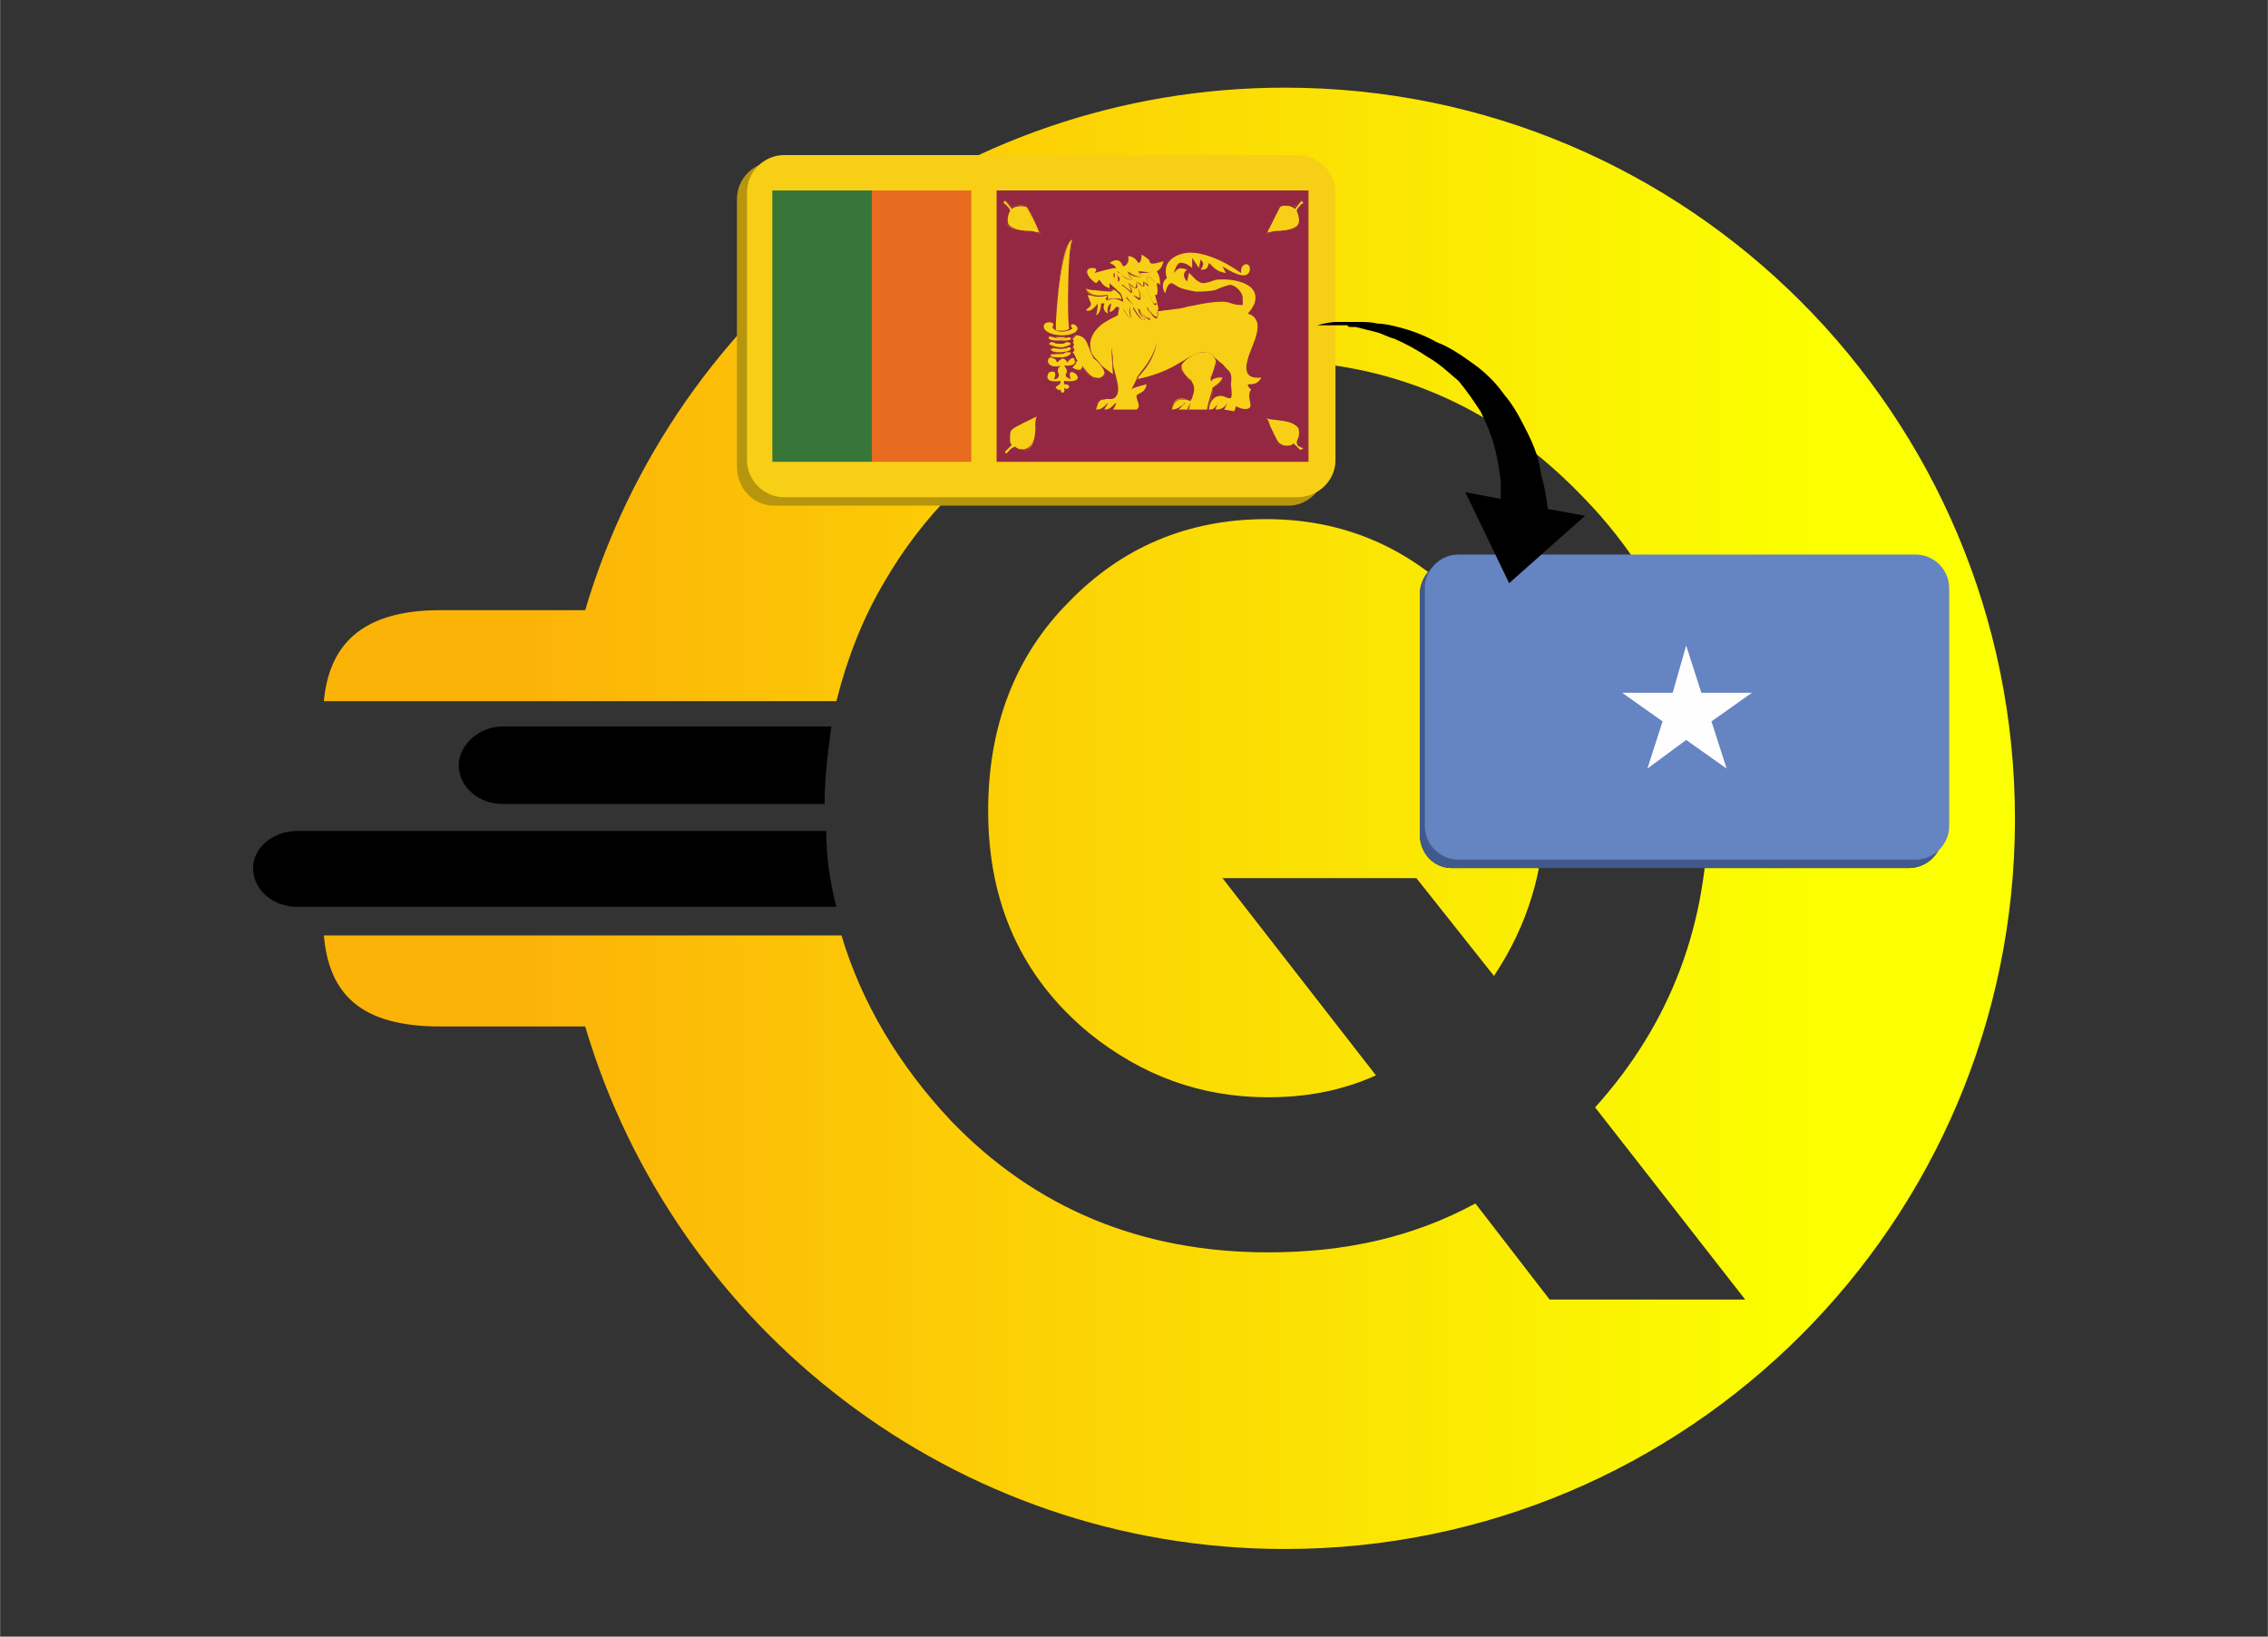 <?xml version="1.0" encoding="UTF-8"?>
<!DOCTYPE svg PUBLIC "-//W3C//DTD SVG 1.1//EN" "http://www.w3.org/Graphics/SVG/1.1/DTD/svg11.dtd">
<!-- Creator: CorelDRAW X7 -->
<svg xmlns="http://www.w3.org/2000/svg" xml:space="preserve" width="38.705mm" height="27.939mm" version="1.1" style="shape-rendering:geometricPrecision; text-rendering:geometricPrecision; image-rendering:optimizeQuality; fill-rule:evenodd; clip-rule:evenodd"
viewBox="0 0 1345 971"
 xmlns:xlink="http://www.w3.org/1999/xlink">
 <rect x="0" y="0" width="1345" height="971" fill="#333333" stroke="none"/>
 <defs>
  <style type="text/css">
   <![CDATA[
    .fil0 {fill:none}
    .fil6 {fill:#FEFEFE}
    .fil3 {fill:#2B2A29}
    .fil9 {fill:#E96B1F}
    .fil8 {fill:#F8CF17}
    .fil7 {fill:#B7960E}
    .fil11 {fill:#942842}
    .fil5 {fill:#6584C2}
    .fil4 {fill:#415A8B}
    .fil10 {fill:#377539}
    .fil2 {fill:black;fill-rule:nonzero}
    .fil1 {fill:url(#id4)}
   ]]>
  </style>
     <clipPath id="id0">
      <path d="M861 333l271 0c11,0 20,9 20,20l0 142c0,11 -9,20 -20,20l-271 0c-11,0 -19,-9 -19,-20l0 -142c0,-11 8,-20 19,-20z"/>
     </clipPath>
     <clipPath id="id1">
      <path d="M865 329l271 0c11,0 20,9 20,20l0 141c0,11 -9,20 -20,20l-271 0c-11,0 -20,-9 -20,-20l0 -141c0,-11 9,-20 20,-20z"/>
     </clipPath>
     <clipPath id="id2">
      <path d="M459 96l305 0c12,0 22,10 22,22l0 159c0,13 -10,23 -22,23l-305 0c-12,0 -22,-10 -22,-23l0 -159c0,-12 10,-22 22,-22z"/>
     </clipPath>
     <clipPath id="id3">
      <path d="M465 92l304 0c13,0 23,10 23,22l0 159c0,12 -10,22 -23,22l-304 0c-12,0 -22,-10 -22,-22l0 -159c0,-12 10,-22 22,-22z"/>
     </clipPath>
  <linearGradient id="id4" gradientUnits="userSpaceOnUse" x1="312.179" y1="485.548" x2="1074.6" y2="485.548">
   <stop offset="0" style="stop-opacity:1; stop-color:#FCB308"/>
   <stop offset="1" style="stop-opacity:1; stop-color:#FBFF00"/>
  </linearGradient>
 </defs>
 <g id="Layer_x0020_1">
  <rect class="fil0" width="1345" height="971"/>
  <g id="_1022861240">
   <g>
    <path class="fil1" d="M762 52c239,0 433,194 433,434 0,239 -194,433 -433,433 -196,0 -362,-131 -415,-310l-86 0c-48,0 -66,-20 -69,-54l307 0c12,40 34,77 65,110 50,52 113,78 188,78 46,0 86,-9 123,-29l44 57 116 0 -89 -114c45,-50 67,-109 67,-177 0,-74 -26,-137 -77,-188 -51,-52 -113,-78 -184,-78 -47,0 -91,12 -132,36 -41,24 -73,56 -96,96 -13,22 -22,46 -28,70l-304 0c3,-32 21,-54 69,-54l86 0c53,-179 219,-310 415,-310zm124 527c20,-30 30,-63 30,-99 0,-48 -16,-89 -48,-122 -32,-33 -71,-50 -117,-50 -47,0 -86,17 -117,49 -32,32 -48,74 -48,124 0,55 20,99 60,132 31,25 66,38 106,38 23,0 44,-4 64,-13l-91 -117 115 0 46 58z"/>
    <path class="fil2" d="M298 477c-14,0 -26,-10 -26,-23 0,-12 12,-23 26,-23l195 0c-2,15 -4,30 -4,46l-191 0z"/>
    <path class="fil2" d="M176 538c-14,0 -26,-10 -26,-23 0,-12 12,-22 26,-22l314 0c0,15 2,30 6,45l-320 0z"/>
   </g>
   <g>
    <path class="fil3" d="M861 333l271 0c11,0 20,9 20,20l0 142c0,11 -9,20 -20,20l-271 0c-11,0 -19,-9 -19,-20l0 -142c0,-11 8,-20 19,-20z"/>
    <g style="clip-path:url(#id0)">
     <g>
      <polygon id="1" class="fil4" points="835,519 1159,519 1159,329 835,329 "/>
     </g>
    </g>
    <path class="fil0" d="M861 333l271 0c11,0 20,9 20,20l0 142c0,11 -9,20 -20,20l-271 0c-11,0 -19,-9 -19,-20l0 -142c0,-11 8,-20 19,-20z"/>
    <g>
    </g>
    <g style="clip-path:url(#id1)">
     <g>
      <g>
       <polygon class="fil5" points="845,510 1156,510 1156,329 845,329 "/>
       <polygon class="fil6" points="1000,383 1009,411 1039,411 1015,428 1024,456 1000,439 977,456 986,428 962,411 992,411 "/>
      </g>
     </g>
    </g>
    <path class="fil0" d="M865 329l271 0c11,0 20,9 20,20l0 141c0,11 -9,20 -20,20l-271 0c-11,0 -20,-9 -20,-20l0 -141c0,-11 9,-20 20,-20z"/>
   </g>
   <g id="_1022861360">
    <g>
    </g>
    <g style="clip-path:url(#id2)">
     <g id="_1022866976">
      <polygon class="fil7" points="431,303 792,303 792,93 431,93 "/>
     </g>
    </g>
    <path class="fil0" d="M459 96l305 0c12,0 22,10 22,22l0 159c0,13 -10,23 -22,23l-305 0c-12,0 -22,-10 -22,-23l0 -159c0,-12 10,-22 22,-22z"/>
    <g>
    </g>
    <g style="clip-path:url(#id3)">
     <g>
      <g id="_1022862056">
       <polygon class="fil8" points="443,295 792,295 792,92 443,92 "/>
       <polygon class="fil9" points="517,113 576,113 576,274 517,274 "/>
       <polygon class="fil10" points="458,113 517,113 517,274 458,274 "/>
       <polygon class="fil11" points="591,113 776,113 776,274 591,274 "/>
       <path class="fil8" d="M662 188l3 0c0,0 -4,3 -3,7 4,-6 5,-5 5,-5 -1,2 -3,3 -1,7 1,-4 4,-7 4,-7 0,0 -1,4 1,8 1,-4 3,-7 3,-7 0,0 0,4 2,6 1,-2 2,-5 2,-5 0,0 3,5 4,6 2,-4 2,-6 2,-6 0,0 5,4 9,2 -3,-2 -5,-5 -5,-5 0,0 7,3 10,2 -3,-3 -10,-6 -10,-6 0,0 6,2 7,1 -1,-1 -3,-2 -3,-2l-30 4z"/>
       <path class="fil11" d="M671 198c-2,-3 -2,-7 -1,-8 -1,1 -3,4 -4,7 -2,-4 0,-5 1,-6l0 -1c0,0 -2,0 -5,5 -1,-4 3,-7 3,-7l-3 0c0,0 0,0 0,0 0,0 0,0 0,0l3 0c0,0 -3,3 -3,7 2,-4 4,-5 5,-5 0,0 0,0 0,0l0 1c-1,1 -3,3 -1,6 1,-4 4,-7 4,-7 0,0 -1,4 1,8 1,-4 3,-7 3,-7 0,0 0,4 2,6 1,-2 2,-5 2,-5 0,0 3,5 4,5 1,-3 1,-5 1,-5 1,0 4,2 7,2 1,0 2,0 3,-1 -4,-1 -5,-4 -5,-4 0,0 5,2 8,2 1,0 2,0 2,-1 -3,-1 -10,-5 -10,-5 0,0 5,1 6,1 1,0 1,0 1,0 -1,-1 -3,-2 -3,-2 0,0 2,1 3,2 -1,1 -3,0 -5,0 2,1 6,3 8,4 -2,2 -9,0 -10,-1 1,1 2,3 5,4 -4,3 -9,0 -9,-1 0,0 0,3 -2,6 -1,-1 -4,-5 -4,-6 0,1 -1,4 -2,5 -2,-2 -2,-5 -2,-6 0,1 -2,4 -3,7l0 0z"/>
       <path class="fil8" d="M704 150c10,-1 24,6 32,12 0,-2 0,-4 2,-5 2,-1 4,1 3,4 -2,6 -13,-1 -16,-3l2 4c-5,-1 -6,-2 -10,-6 -1,3 -1,4 -5,4 2,-3 2,-4 0,-6l-1 5 -4 -6 0 6c-1,-1 -4,-3 -6,-3 -3,-1 -4,4 -5,6 2,-2 3,-4 8,-2 -3,2 -2,5 0,7 0,0 1,-4 1,-5 2,1 4,5 8,6 3,0 5,-1 8,-2 8,-1 27,1 23,14 -1,2 -2,4 -4,6 12,4 2,19 0,27 -2,7 -1,12 8,11 -2,4 -5,4 -8,4 0,0 0,2 2,3 -3,4 1,9 -1,11 -3,2 -8,-1 -8,-1l-1 3c0,0 -6,-1 -6,-1 0,0 2,-4 2,-4 -2,3 -4,4 -7,4 0,0 0,-2 2,-4 -3,3 -3,4 -6,4 0,-4 3,-9 8,-8 1,0 4,2 5,1 1,-1 0,-7 0,-8 1,-8 -1,-7 -5,-12 -3,-2 -6,-6 -10,-7 -4,-1 -11,4 -15,6 -8,5 -16,8 -26,10 0,0 1,0 1,-1 0,-1 9,-8 11,-21 -3,13 -12,19 -12,22 -1,2 -3,6 -3,6 1,-1 5,-2 9,-3 -1,6 -6,5 -6,7 0,3 3,6 0,8l-14 0c0,0 2,-3 2,-4 -2,1 -3,4 -7,4 0,-1 2,-3 2,-4 -3,3 -4,4 -7,4 1,-3 1,-6 5,-6 2,-1 5,1 7,-2 3,-4 -1,-13 -2,-19 0,-4 0,-5 -1,-10l1 16c-4,-3 -7,-5 -10,-8 -6,-8 -4,-16 4,-22 3,-2 5,-3 9,-5 0,-3 2,-5 -1,-5 -1,1 -2,3 -4,3l1 -5c0,0 -3,1 -2,6 -4,-2 -2,-6 -2,-6l-2 0c0,0 0,6 -3,7 1,-3 1,-7 1,-7 0,0 -4,6 -7,4 2,-2 3,-2 3,-4 -1,-2 -2,-5 -2,-5 1,0 8,2 12,0 -1,1 -1,3 -1,3 5,-1 6,-1 10,1 -1,-6 -4,-7 -8,-11l0 3c-3,-1 -4,-2 -6,-5l-2 2c-5,-3 -8,-9 -2,-9 4,0 1,3 1,3 0,0 10,-3 13,-3 0,0 -1,-2 -4,-3 3,-2 6,-3 8,2 2,0 4,-3 3,-6 3,0 5,2 6,4 1,0 2,-1 2,-5 3,2 5,3 5,5 2,1 4,0 8,-1 -1,3 -1,4 -4,6 2,3 2,6 2,8 -1,-1 -1,-1 -2,-1 0,1 1,5 0,7l-1 0 2 8 -1 3c6,-3 12,-2 18,-4 6,-1 13,-3 21,-3 5,0 5,2 12,2l0 -4c0,-3 -3,-7 -7,-8 -2,0 -7,2 -9,3 -4,1 -9,1 -12,1 -11,-2 -10,-3 -14,-5 -2,0 -3,2 -4,6 -2,-3 -2,-7 1,-9 -3,-9 4,-14 12,-15l0 0z"/>
       <path class="fil8" d="M707 227c-2,-3 -8,-7 -6,-11 3,-5 17,-12 20,-2 1,2 -2,9 -3,12 1,-1 3,-3 7,-2 -1,4 -6,6 -6,6 1,2 -3,13 -3,13l-12 0 2 -3 -2 3 -5 0 4 -4c0,0 -4,4 -8,4 1,-7 5,-8 11,-5 1,-4 3,-8 1,-11l0 0z"/>
       <path class="fil11" d="M702 240l-3 3 5 0 2 -4 -1 4 11 0c-1,0 3,-11 3,-13 0,0 5,-3 6,-6 -1,0 -1,0 -2,0 -2,0 -3,1 -4,1 0,1 0,1 -1,1l0 -2c1,-2 3,-8 3,-10 -1,-4 -4,-5 -7,-5 -5,0 -11,4 -13,7 -1,3 2,6 4,8 1,1 2,2 2,3 2,3 1,6 0,9 0,1 -1,1 -1,2 -2,-1 -4,-1 -5,-1 -3,0 -5,2 -6,6 4,0 8,-4 8,-4l0 0c0,0 -1,0 -1,1l0 0zm-7 3l0 0c1,-6 5,-8 11,-5 0,-1 0,-1 0,-2 1,-3 2,-6 1,-9 -1,-1 -1,-2 -2,-3 -2,-2 -5,-5 -4,-9 2,-2 8,-6 13,-6 4,0 6,2 7,5 1,2 -1,7 -2,11l-1 1c0,-1 1,-1 1,-1 1,-1 3,-2 6,-1 -1,4 -6,6 -6,6 1,2 -3,13 -3,13l-12 0 2 -4 -2 4 -5 0 3 -3c-2,1 -4,3 -7,3l0 0z"/>
       <path class="fil8" d="M661 162c-1,1 0,6 2,5 2,-1 -1,-5 -2,-5l0 0z"/>
       <path class="fil11" d="M661 162c0,1 0,2 0,3 0,1 1,2 1,2l0 0 1 0c0,-1 0,-1 0,-2 0,-1 -1,-3 -2,-3zm1 5c0,0 -1,-1 -1,-2 -1,-1 -1,-3 0,-3 1,0 2,2 3,3 0,1 0,2 -1,2l-1 0z"/>
       <path class="fil8" d="M662 161c2,1 6,5 10,5 -3,-3 -3,-5 -3,-5 2,2 7,4 9,3 -2,-1 -2,-1 -3,-3 3,1 6,1 8,0l-21 0z"/>
       <path class="fil11" d="M671 166c-3,0 -5,-2 -7,-4 -1,0 -1,-1 -2,-1 0,0 0,0 0,0 0,0 0,-1 0,0 1,0 1,0 2,1 2,2 5,4 8,4 -3,-3 -3,-4 -3,-5 2,2 7,4 9,3l0 0c-2,-1 -2,-1 -3,-3l1 0c2,0 5,1 7,0 -2,1 -5,1 -7,1l-1 -1c1,1 1,2 3,3l0 0c-2,1 -7,0 -9,-2 0,0 0,2 3,4 0,0 -1,0 -1,0l0 0z"/>
       <path class="fil8" d="M666 187l1 -4c0,0 2,6 4,6 -2,-4 -1,-7 -1,-7l-4 5z"/>
       <path class="fil11" d="M671 189c-2,0 -4,-5 -5,-6l0 4c0,0 0,0 0,0 0,0 0,0 0,0l0 -4c1,2 3,6 5,6 -2,-4 -1,-7 -1,-7 0,0 0,3 1,7 0,0 0,0 0,0l0 0z"/>
       <path class="fil8" d="M672 182c0,0 4,9 7,8 -4,-3 -3,-7 -3,-7 0,0 1,5 6,7 0,-3 -2,-8 -2,-8 0,0 4,6 6,7 1,-2 1,-4 1,-4l-15 -3z"/>
       <path class="fil11" d="M678 190c0,0 0,0 0,0 -3,-1 -6,-7 -6,-7 0,-1 0,-1 0,-1 0,0 0,0 0,0 0,0 4,7 6,8 0,0 0,0 1,-1 -4,-2 -4,-6 -4,-6 1,0 2,5 7,6 0,-2 -2,-7 -2,-7 0,0 0,0 0,0 0,0 0,0 0,0 2,2 4,6 6,6 1,-1 0,-3 0,-3l0 0c1,0 1,2 0,4 -2,0 -4,-4 -5,-6 0,2 1,5 1,7 -4,-2 -6,-5 -6,-7 0,1 0,4 3,6 0,1 -1,1 -1,1l0 0z"/>
       <path class="fil8" d="M668 176l4 5 0 -6c0,0 3,3 4,3 1,0 -1,-7 -1,-7 0,0 5,7 5,7 0,0 0,-7 0,-7 0,0 4,10 5,10 1,0 1,-2 1,-2l-18 -3z"/>
       <path class="fil11" d="M672 181l-4 -4c0,0 0,-1 0,-1 0,0 0,0 0,0l4 5 0 -6c2,1 4,2 4,2 0,0 0,-3 -1,-6 2,3 5,7 5,7 0,0 0,-4 0,-7 2,5 4,10 5,9 0,0 1,0 1,0 0,0 0,-1 0,-1 0,0 0,1 0,1 0,1 -1,1 -1,1l0 0c-1,0 -4,-7 -5,-10 0,7 0,7 0,7 0,0 0,0 -5,-7 1,2 2,6 1,7 -1,0 -3,-2 -4,-3l0 6z"/>
       <path class="fil8" d="M666 169c0,0 5,5 5,4 1,0 -2,-5 -2,-5 0,0 3,3 4,3 2,0 1,-4 1,-4 0,0 3,3 4,3 1,0 0,-3 0,-3 0,0 3,2 3,2 0,0 -1,-6 -1,-6 0,0 6,5 6,5l-20 1z"/>
       <path class="fil11" d="M671 174c0,0 -3,-3 -6,-5 0,0 0,0 0,0 0,0 1,0 1,0 2,2 5,4 5,4l0 0c0,0 -1,-3 -2,-5 1,0 4,3 4,3 1,-1 1,-3 1,-4 2,1 4,3 4,3 0,0 0,-2 0,-3 2,1 3,2 3,2 0,0 -1,-4 -1,-6 2,2 6,5 6,5 0,0 0,0 -6,-5 1,6 1,6 1,7 0,0 0,0 -3,-3 1,1 1,3 0,3 -1,0 -3,-2 -4,-3 0,1 1,3 0,4 0,0 -1,0 -1,0 -1,0 -4,-3 -4,-3 2,3 3,5 2,6 0,0 0,0 0,0l0 0z"/>
       <path class="fil8" d="M644 171c0,0 1,7 12,4 1,-1 1,2 1,3 0,0 5,-2 9,0 -1,-2 -2,-4 -5,-6 -1,0 -2,0 -2,0 0,0 -13,1 -15,-1l0 0z"/>
       <path class="fil11" d="M666 179c0,0 0,0 0,0 -2,-1 -3,-2 -5,-2 -2,0 -3,1 -4,1 0,0 0,0 0,0 0,0 -1,0 -1,0l0 -1c0,0 1,-2 0,-2 -2,1 -3,1 -5,1 -3,0 -6,-2 -7,-5 0,0 0,0 0,0 2,4 6,5 12,4l1 0c0,0 0,1 0,2l0 1c1,-1 2,-1 4,-1 2,0 3,0 4,1 0,-3 -1,-4 -4,-6 0,0 0,0 0,0 -1,0 -2,1 -2,1 -3,0 -13,-1 -15,-2 0,0 0,0 0,0 0,-1 0,-1 0,-1 2,2 9,2 15,2 0,0 1,0 2,0 0,0 0,0 0,0 4,1 4,3 5,6 0,0 0,1 0,1 0,0 0,0 0,0l0 0z"/>
       <path class="fil8" d="M638 215c0,0 0,1 -2,3 1,1 4,2 5,2 1,-1 1,-3 1,-3 1,3 5,7 8,8 3,0 5,-1 5,-4 0,-2 -4,-7 -6,-8 -4,-5 -3,-15 -12,-14 0,0 0,1 -1,2 1,1 1,2 0,2 1,1 1,2 0,3 1,1 2,2 0,3 2,2 2,5 2,6l0 0z"/>
       <path class="fil11" d="M642 217c3,4 5,7 8,7 2,1 5,-1 5,-3 0,-2 -4,-7 -6,-8 -1,-2 -2,-4 -3,-6 -2,-5 -3,-9 -8,-8 -1,1 -1,2 -2,2 1,0 1,1 1,2 0,0 -1,0 -1,0 1,1 1,2 1,2 0,0 -1,1 -1,1 0,0 0,0 0,0 1,1 1,1 1,2 0,0 -1,0 -1,1 2,2 2,4 3,5 -1,1 -1,1 -1,2 -1,0 -1,1 -2,2 1,1 4,2 5,1 0,0 1,-1 1,-2l0 0zm9 8c0,0 -1,0 -1,0 -3,-1 -5,-3 -8,-8 0,1 0,2 -1,3 0,0 0,0 -1,0l0 0c-1,0 -3,-1 -4,-2 1,-1 1,-2 1,-2 1,-1 1,-1 1,-1 0,-1 -1,-4 -3,-6 1,-1 2,-1 2,-1 0,-1 -1,-1 -1,-1 0,-1 0,-1 -1,-1 1,0 1,-1 2,-1 0,0 -1,-1 -1,-2 0,0 1,0 1,0 0,-1 0,-2 -1,-2 1,-1 1,-1 1,-2 1,0 1,0 2,0 4,0 6,4 7,8 1,2 2,4 4,6 1,1 5,5 5,8 0,2 -1,4 -4,4l0 0z"/>
       <path class="fil8" d="M636 142c-2,4 -3,45 -2,53 -2,2 -7,1 -8,1 0,-3 2,-51 10,-54l0 0z"/>
       <path class="fil11" d="M636 142c-6,3 -9,36 -10,48 0,3 0,5 0,6 0,0 2,0 4,0 1,0 3,0 4,-1 -1,-7 -1,-49 2,-53l0 0zm-6 54c-2,0 -4,0 -5,0 0,-1 1,-3 1,-6 1,-14 4,-46 10,-48 -2,4 -2,44 -2,53 -1,1 -3,1 -4,1l0 0z"/>
       <path class="fil8" d="M629 226c0,0 -11,2 -7,-5 5,-2 4,2 3,4 2,0 3,-1 3,-3 -2,-3 1,-5 1,-5 -8,2 -9,-4 -6,-5 4,1 3,2 4,3 3,-3 4,-3 6,0 2,-3 4,-3 4,-2 2,4 -3,4 -6,4 2,2 2,4 1,5 0,2 1,2 3,3 -4,-11 14,3 -4,1 0,1 0,1 0,2 2,0 3,0 3,2 -1,1 -2,1 -3,0 0,0 1,3 -1,3 -1,0 -1,-2 -1,-2 -1,1 -2,0 -3,-1 1,-2 3,-1 3,-4l0 0z"/>
       <path class="fil8" d="M619 193c1,-3 8,-2 5,1 2,4 9,3 12,1 -3,-4 3,-3 3,0 -1,6 -21,5 -20,-2l0 0z"/>
       <path class="fil8" d="M751 248c2,4 6,13 8,16 2,1 7,1 8,-1 0,0 3,3 4,4 1,0 2,-1 2,-1 -2,-1 -3,-2 -4,-4 1,-2 2,-5 1,-8 -4,-6 -16,-4 -19,-6l0 0z"/>
       <path class="fil11" d="M767 263c0,0 3,3 4,4 1,0 2,-1 2,-1 -1,0 -1,0 -2,-1 -1,0 -2,-1 -2,-3 1,-2 2,-5 1,-8 -3,-4 -8,-4 -13,-5 -3,0 -5,0 -6,-1 1,1 2,3 2,5 2,4 4,9 6,10 2,2 7,2 8,0l0 0zm4 5l0 0c-1,-1 -4,-5 -4,-5 -1,2 -7,3 -8,1 -2,-2 -4,-6 -6,-10 -1,-3 -2,-5 -3,-6 2,1 4,1 7,1 5,0 11,1 13,5 1,3 0,6 -1,8 1,1 2,2 3,3 0,1 0,1 1,1 0,1 -1,1 -1,2l-1 0z"/>
       <path class="fil8" d="M617 139c-2,-4 -6,-14 -8,-16 -2,-2 -7,-1 -9,0 0,0 -3,-3 -4,-4 -1,1 -1,1 -1,1 1,2 3,2 4,5 -2,2 -2,5 -2,8 4,6 17,3 20,6l0 0z"/>
       <path class="fil11" d="M596 119c-1,1 -1,1 -1,1 0,1 1,1 1,1 1,1 2,2 3,4 -1,2 -2,5 -1,8 2,3 8,4 12,4 3,0 5,1 6,1 0,-1 -1,-3 -2,-5 -2,-4 -4,-8 -5,-10 -2,-1 -7,-1 -9,1 0,0 -3,-4 -4,-5l0 0zm21 20c-1,-1 -4,-1 -7,-1 -4,-1 -10,-1 -13,-5 -1,-3 0,-6 1,-8 0,-2 -1,-3 -2,-3 -1,-1 -1,-1 -1,-2 0,0 0,-1 1,-1 1,1 4,4 4,4 1,-1 7,-2 9,0 1,1 3,6 5,10 1,2 2,4 3,6l0 0z"/>
       <path class="fil8" d="M615 247c-4,2 -13,6 -15,8 -2,2 -2,7 0,9 0,0 -3,3 -4,4 0,1 1,1 1,1 1,-1 2,-3 5,-4 1,2 5,2 7,2 7,-4 4,-17 6,-20l0 0z"/>
       <path class="fil11" d="M615 247c-1,1 -3,2 -5,3 -4,2 -9,4 -10,5 -1,1 -1,3 -1,5 0,2 0,3 1,4 0,0 -3,3 -4,4 0,1 1,1 1,1 0,0 1,-1 1,-1 1,-1 2,-2 4,-3 2,2 5,2 7,1 4,-2 5,-8 5,-12 0,-3 0,-6 1,-7l0 0zm-18 23l0 -1c0,0 -1,0 -1,-1 1,-1 4,-4 4,-4 -1,-1 -1,-2 -2,-4 0,-2 1,-4 2,-5 1,-1 6,-3 10,-5 2,-1 4,-2 5,-3 0,2 0,4 -1,7 0,4 -1,10 -5,13 0,0 -1,0 -2,0l0 0c-2,0 -4,0 -5,-1 -2,0 -3,1 -4,2 0,1 -1,1 -1,1l0 1z"/>
       <path class="fil8" d="M751 139c2,-4 6,-14 8,-16 2,-2 7,-1 8,0 0,0 4,-3 5,-4 1,1 1,1 1,1 -1,2 -3,2 -4,5 1,2 2,5 1,8 -3,6 -16,3 -19,6l0 0z"/>
       <path class="fil11" d="M763 122c-2,0 -3,0 -4,1 -1,2 -3,6 -5,10 -1,2 -2,4 -3,5 2,0 4,-1 6,-1 5,0 11,-1 13,-4 1,-3 0,-6 -1,-8 1,-2 2,-3 3,-4 0,0 1,0 1,-1 0,0 -1,0 -1,-1 -1,1 -4,5 -4,5 -1,-1 -3,-2 -5,-2l0 0zm-12 17l0 0c1,-2 2,-4 2,-6 2,-4 4,-9 6,-10 2,-2 7,-2 9,0 -1,0 2,-3 4,-4 1,0 1,1 1,1 0,1 -1,1 -1,2 -1,0 -2,1 -3,3 2,2 2,5 1,8 -2,4 -8,4 -13,5 -2,0 -5,0 -6,1l0 0z"/>
       <path class="fil8" d="M622 200c0,2 3,2 7,2 3,0 6,0 6,-1 0,-2 -3,0 -6,0 -3,0 -6,-2 -7,-1l0 0z"/>
       <path class="fil8" d="M624 200c-1,0 -1,0 -1,0 0,1 0,1 0,1 0,1 3,1 6,1l0 0 0 0c3,0 6,-1 6,-1 0,0 0,0 0,-1 0,0 -1,0 -3,0 -1,1 -2,1 -3,1 -1,0 -2,0 -3,-1 -1,0 -2,0 -2,0l0 0zm5 2l0 0c-2,0 -5,0 -7,-1 0,0 0,0 0,-1 1,0 2,0 4,0 1,0 2,0 3,0l0 0c1,0 2,0 3,0 2,0 3,0 3,0 0,0 0,1 0,1 0,1 -4,1 -6,1l0 0z"/>
       <path class="fil8" d="M623 204c0,1 3,1 6,2 2,0 5,-1 6,-2 -1,-1 -4,0 -6,0 -3,0 -6,-1 -6,0l0 0z"/>
       <path class="fil8" d="M624 204c-1,0 -1,0 -1,0 0,1 2,1 6,1l0 0c3,0 5,0 5,-1 0,0 -1,0 -3,0 -1,0 -2,0 -2,0 -1,0 -3,0 -3,0 -1,0 -2,0 -2,0l0 0zm5 2l0 0c-3,0 -6,-1 -7,-2 1,-1 1,-1 2,-1 0,0 1,0 2,1 1,0 1,0 2,0 1,0 2,0 3,0 1,-1 1,-1 2,-1 1,0 1,0 2,1 -1,1 -4,2 -6,2l0 0z"/>
       <path class="fil8" d="M624 207c-1,1 2,2 5,2 2,0 6,-1 6,-2 -1,-1 -4,0 -6,0 -3,0 -5,-1 -5,0l0 0z"/>
       <path class="fil8" d="M624 207c0,0 0,0 0,0 0,1 2,2 5,2l0 0 0 0c2,0 5,-1 5,-2 0,0 -1,0 -2,0 -1,0 -2,0 -3,0 -2,0 -2,0 -3,0 -1,0 -1,0 -2,0l0 0zm5 2l0 0c-2,0 -5,0 -5,-1 -1,0 -1,-1 -1,-1 0,0 1,0 1,0 1,0 1,0 2,0 1,0 1,0 2,0 2,0 3,0 4,0 0,0 1,-1 2,-1 0,0 1,0 1,1 0,1 -4,2 -6,2l0 0z"/>
       <path class="fil8" d="M623 211c0,0 4,1 6,1 3,-1 6,-1 6,-3 0,0 -3,1 -6,1 -2,0 -6,0 -6,1l0 0z"/>
       <path class="fil8" d="M625 210c-1,0 -1,0 -2,1 1,0 2,0 5,0 0,0 1,0 1,0 3,0 6,-1 6,-2 -1,0 -2,1 -2,1 -2,0 -3,0 -4,0 0,0 -1,0 -1,0l-3 0zm3 2c-1,0 -5,0 -5,-1 0,-1 1,-1 2,-1l3 0c0,0 1,0 1,0 1,0 2,0 3,-1 1,0 2,0 3,0 0,0 0,0 0,0 0,2 -3,3 -6,3 0,0 -1,0 -1,0l0 0z"/>
      </g>
     </g>
    </g>
    <path class="fil0" d="M465 92l304 0c13,0 23,10 23,22l0 159c0,12 -10,22 -23,22l-304 0c-12,0 -22,-10 -22,-22l0 -159c0,-12 10,-22 22,-22z"/>
   </g>
   <path class="fil2" d="M793 191l1 0 2 0 0 0 1 0 2 0 1 0 1 0 1 0 1 0 2 0c4,0 8,0 12,1 4,0 8,1 12,2 8,2 16,5 23,9 8,3 15,8 22,13 7,5 13,11 18,18 6,7 10,15 14,23 4,8 7,16 8,25 2,6 3,13 4,20l22 4 -45 40 -26 -54 21 4c0,-3 0,-7 0,-11 -1,-7 -2,-14 -4,-21 -2,-7 -5,-14 -8,-20 -4,-6 -8,-12 -13,-18 -6,-5 -11,-10 -18,-14 -6,-4 -13,-8 -20,-11 -4,-1 -7,-3 -11,-4 -4,-1 -8,-2 -12,-3l-1 0 -1 0 -1 0 -1 0 -1 -1 -2 0 -1 0 0 0 -2 0 -1 0c-4,0 -8,0 -12,0 4,-1 8,-2 12,-2z"/>
  </g>
 </g>
</svg>
